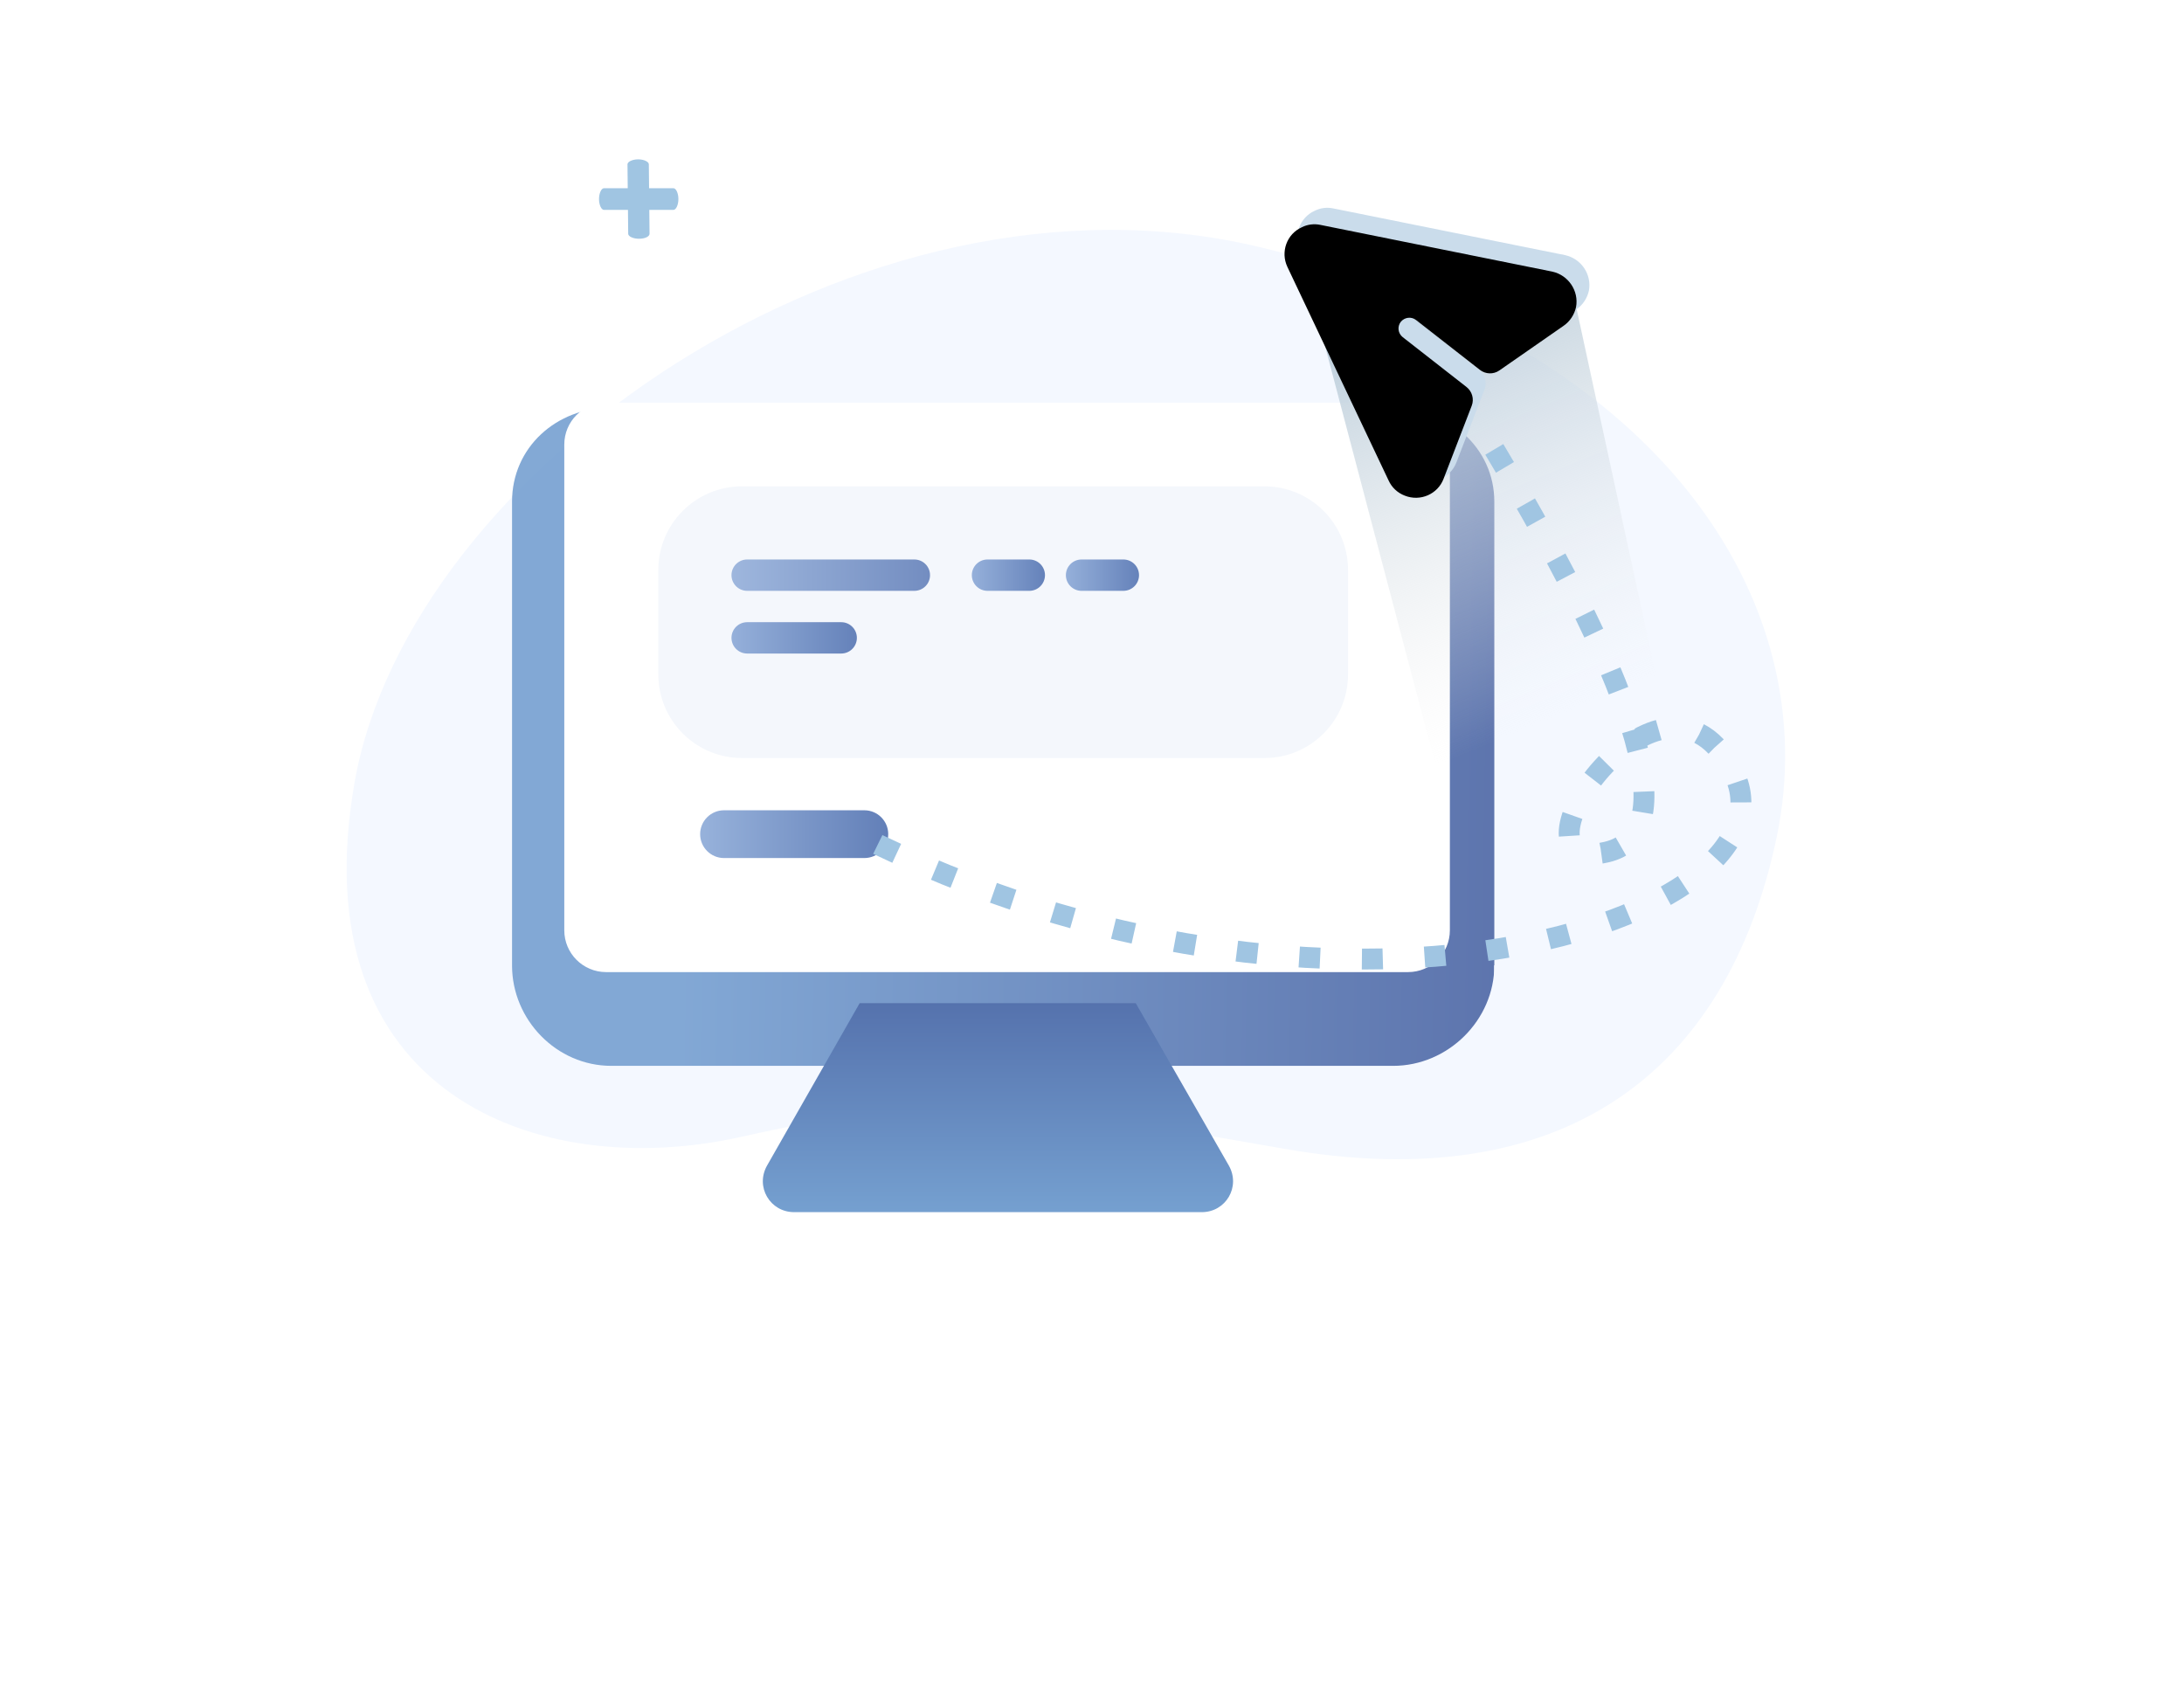 <?xml version="1.0" encoding="UTF-8"?>
<svg width="209px" height="162px" viewBox="0 15 209 162" version="1.1" xmlns="http://www.w3.org/2000/svg" xmlns:xlink="http://www.w3.org/1999/xlink">
    <title>编组 41</title>
    <defs>
        <filter x="-51.6%" y="-63.0%" width="203.2%" height="226.0%" filterUnits="objectBoundingBox" id="filter-1">
            <feOffset dx="0" dy="5" in="SourceAlpha" result="shadowOffsetOuter1"></feOffset>
            <feGaussianBlur stdDeviation="10" in="shadowOffsetOuter1" result="shadowBlurOuter1"></feGaussianBlur>
            <feColorMatrix values="0 0 0 0 0.701   0 0 0 0 0.73   0 0 0 0 0.78  0 0 0 1 0" type="matrix" in="shadowBlurOuter1" result="shadowMatrixOuter1"></feColorMatrix>
            <feMerge>
                <feMergeNode in="shadowMatrixOuter1"></feMergeNode>
                <feMergeNode in="SourceGraphic"></feMergeNode>
            </feMerge>
        </filter>
        <linearGradient x1="100%" y1="60.788%" x2="17.339%" y2="59.929%" id="linearGradient-2">
            <stop stop-color="#B9C5DD" offset="0%"></stop>
            <stop stop-color="#4D67A5" offset="0%"></stop>
            <stop stop-color="#76A0D1" offset="100%"></stop>
        </linearGradient>
        <linearGradient x1="50%" y1="0%" x2="50%" y2="100%" id="linearGradient-3">
            <stop stop-color="#5572AD" offset="0%"></stop>
            <stop stop-color="#75A0D0" offset="100%"></stop>
        </linearGradient>
        <linearGradient x1="108.162%" y1="50%" x2="0%" y2="50%" id="linearGradient-4">
            <stop stop-color="#5E7BB5" offset="0%"></stop>
            <stop stop-color="#97B2DB" offset="100%"></stop>
        </linearGradient>
        <linearGradient x1="106.073%" y1="100%" x2="0%" y2="100%" id="linearGradient-5">
            <stop stop-color="#627FB8" offset="0%"></stop>
            <stop stop-color="#95B0DA" offset="100%"></stop>
        </linearGradient>
        <linearGradient x1="106.073%" y1="100%" x2="0%" y2="100%" id="linearGradient-6">
            <stop stop-color="#627FB8" offset="0%"></stop>
            <stop stop-color="#95B0DA" offset="100%"></stop>
        </linearGradient>
        <linearGradient x1="106.073%" y1="100%" x2="0%" y2="100%" id="linearGradient-7">
            <stop stop-color="#627FB8" offset="0%"></stop>
            <stop stop-color="#95B0DA" offset="100%"></stop>
        </linearGradient>
        <linearGradient x1="50.287%" y1="1.189%" x2="67.35%" y2="71.988%" id="linearGradient-8">
            <stop stop-color="#B8CBD9" offset="0%"></stop>
            <stop stop-color="#EEEEEE" stop-opacity="0" offset="100%"></stop>
        </linearGradient>
        <path d="M25.678,14.296 C25.415,14.854 24.969,15.297 24.433,15.563 L4.192,25.702 C2.756,26.399 1.023,25.831 0.294,24.435 C-0.026,23.761 -0.091,23 0.131,22.29 L2.344,15.138 C2.547,14.483 3.157,14.036 3.847,14.036 L11.594,14.036 C12.164,14.034 12.629,13.577 12.642,12.996 C12.639,12.424 12.179,11.962 11.594,11.956 L3.853,11.956 C3.16,11.956 2.548,11.506 2.348,10.847 L0.163,3.669 C-0.294,2.172 0.569,0.576 2.096,0.127 C2.803,-0.093 3.567,-0.026 4.225,0.322 L24.433,10.461 C25.845,11.177 26.413,12.899 25.678,14.296 Z" id="path-9"></path>
        <filter x="-13.5%" y="-13.5%" width="126.9%" height="126.9%" filterUnits="objectBoundingBox" id="filter-10">
            <feGaussianBlur stdDeviation="2.5" in="SourceAlpha" result="shadowBlurInner1"></feGaussianBlur>
            <feOffset dx="0" dy="-2" in="shadowBlurInner1" result="shadowOffsetInner1"></feOffset>
            <feComposite in="shadowOffsetInner1" in2="SourceAlpha" operator="arithmetic" k2="-1" k3="1" result="shadowInnerInner1"></feComposite>
            <feColorMatrix values="0 0 0 0 0.679   0 0 0 0 0.802   0 0 0 0 0.887  0 0 0 1 0" type="matrix" in="shadowInnerInner1"></feColorMatrix>
        </filter>
    </defs>
    <g id="页面-1" stroke="none" stroke-width="1" fill="none" fill-rule="evenodd">
        <g id="上行短信" transform="translate(-1325, -3332)">
            <g id="1、" transform="translate(1281, 3332)">
                <g id="编组-41" transform="translate(44, 0)">
                    <rect id="矩形" opacity="0.235" x="0" y="0" width="209" height="151"></rect>
                    <g id="图" transform="translate(33.171, 25.752)">
                        <path d="M0.766,64.098 C-4.483,93.89 18.278,102.393 37.722,98.05 C57.165,93.708 63.075,94.511 89.7,99.18 C116.325,103.849 132.102,91.987 136.846,69.385 C141.59,46.783 125.624,22.074 87.412,12.903 C49.2,3.733 6.014,34.306 0.766,64.098 Z" id="Background" fill="#F4F8FF"></path>
                        <g id="电脑" filter="url(#filter-1)" transform="translate(15.829, 23.248)" fill-rule="nonzero">
                            <path d="M84.318,0 L9.494,0 C4.23,0 0,3.827 0,9.007 L0,53.387 C0,58.613 4.277,63 9.494,63 L33.652,63 L60.16,63 L84.318,63 C89.582,63 94,58.613 94,53.387 L94,9.007 C94,3.827 89.582,0 84.318,0 Z" id="路径" fill="url(#linearGradient-2)" opacity="0.9"></path>
                            <path d="M24.415,72.524 C23.244,74.571 24.696,77 26.991,77 L66.009,77 C68.304,77 69.756,74.571 68.585,72.524 L59.686,57 L33.267,57 L24.415,72.524 Z" id="路径" fill="url(#linearGradient-3)"></path>
                        </g>
                        <path d="M24.829,27.79 L101.576,27.79 C103.785,27.79 105.576,29.581 105.576,31.79 L105.576,78.276 C105.576,80.485 103.785,82.276 101.576,82.276 L24.829,82.276 C22.62,82.276 20.829,80.485 20.829,78.276 L20.829,31.79 C20.829,29.581 22.62,27.79 24.829,27.79 Z" id="矩形" fill="#FFFFFF"></path>
                        <path d="M37.829,35.79 L87.829,35.79 C92.248,35.79 95.829,39.372 95.829,43.79 L95.829,53.79 C95.829,58.208 92.248,61.79 87.829,61.79 L37.829,61.79 C33.411,61.79 29.829,58.208 29.829,53.79 L29.829,43.79 C29.829,39.372 33.411,35.79 37.829,35.79 Z" id="矩形" fill="#F4F7FC"></path>
                        <path d="M36.115,66.79 L49.544,66.79 C50.806,66.79 51.829,67.813 51.829,69.075 C51.829,70.337 50.806,71.361 49.544,71.361 L36.115,71.361 C34.853,71.361 33.829,70.337 33.829,69.075 C33.829,67.813 34.853,66.79 36.115,66.79 Z" id="矩形" fill="url(#linearGradient-4)"></path>
                        <path d="M38.329,42.79 L54.329,42.79 C55.158,42.79 55.829,43.461 55.829,44.29 C55.829,45.118 55.158,45.79 54.329,45.79 L38.329,45.79 C37.501,45.79 36.829,45.118 36.829,44.29 C36.829,43.461 37.501,42.79 38.329,42.79 Z" id="矩形" fill="url(#linearGradient-5)" opacity="0.9"></path>
                        <path d="M38.329,48.79 L47.329,48.79 C48.158,48.79 48.829,49.461 48.829,50.29 C48.829,51.118 48.158,51.79 47.329,51.79 L38.329,51.79 C37.501,51.79 36.829,51.118 36.829,50.29 C36.829,49.461 37.501,48.79 38.329,48.79 Z" id="矩形" fill="url(#linearGradient-6)"></path>
                        <path d="M61.329,42.79 L65.329,42.79 C66.158,42.79 66.829,43.461 66.829,44.29 C66.829,45.118 66.158,45.79 65.329,45.79 L61.329,45.79 C60.501,45.79 59.829,45.118 59.829,44.29 C59.829,43.461 60.501,42.79 61.329,42.79 Z" id="矩形" fill="url(#linearGradient-7)"></path>
                        <path d="M70.329,42.79 L74.329,42.79 C75.158,42.79 75.829,43.461 75.829,44.29 C75.829,45.118 75.158,45.79 74.329,45.79 L70.329,45.79 C69.501,45.79 68.829,45.118 68.829,44.29 C68.829,43.461 69.501,42.79 70.329,42.79 Z" id="矩形" fill="url(#linearGradient-7)"></path>
                        <polygon id="路径-11" fill="url(#linearGradient-8)" points="116.591 13.661 127.984 66.297 107.576 75.276 91.052 12.58"></polygon>
                        <g id="发送" transform="translate(101.829, 18.248) rotate(-142) translate(-101.829, -18.248) translate(88.829, 5.248)" fill-rule="nonzero">
                            <g id="路径">
                                <use fill="#CADCEB" xlink:href="#path-9"></use>
                                <use fill="black" fill-opacity="1" filter="url(#filter-10)" xlink:href="#path-9"></use>
                            </g>
                        </g>
                        <path d="M109.829,32.254 C124.153,56.273 127.734,69.118 120.572,70.79 C109.829,73.297 126.048,49.4 132.759,63.248 C139.471,77.096 94.558,92.166 48.829,69.075" id="路径-10" stroke="#A0C5E2" stroke-width="2" stroke-dasharray="2,4"></path>
                        <path d="M27.966,12.096 C27.422,12.096 26.945,11.874 26.945,11.621 L26.877,4.973 C26.877,4.72 27.354,4.498 27.898,4.498 C27.898,4.498 27.898,4.498 27.898,4.498 C28.443,4.498 28.92,4.72 28.92,4.973 L28.988,11.621 C28.988,11.874 28.579,12.096 27.966,12.096 C27.966,12.096 27.966,12.096 27.966,12.096 Z" id="Path" fill="#A0C5E2" fill-rule="nonzero"></path>
                        <path d="M31.274,9.334 L24.627,9.334 C24.373,9.334 24.152,8.85 24.152,8.297 C24.152,7.744 24.373,7.26 24.627,7.26 L31.274,7.26 C31.527,7.26 31.749,7.744 31.749,8.297 C31.749,8.85 31.527,9.334 31.274,9.334 Z" id="Path" fill="#A0C5E2" fill-rule="nonzero"></path>
                    </g>
                </g>
            </g>
        </g>
    </g>
</svg>
